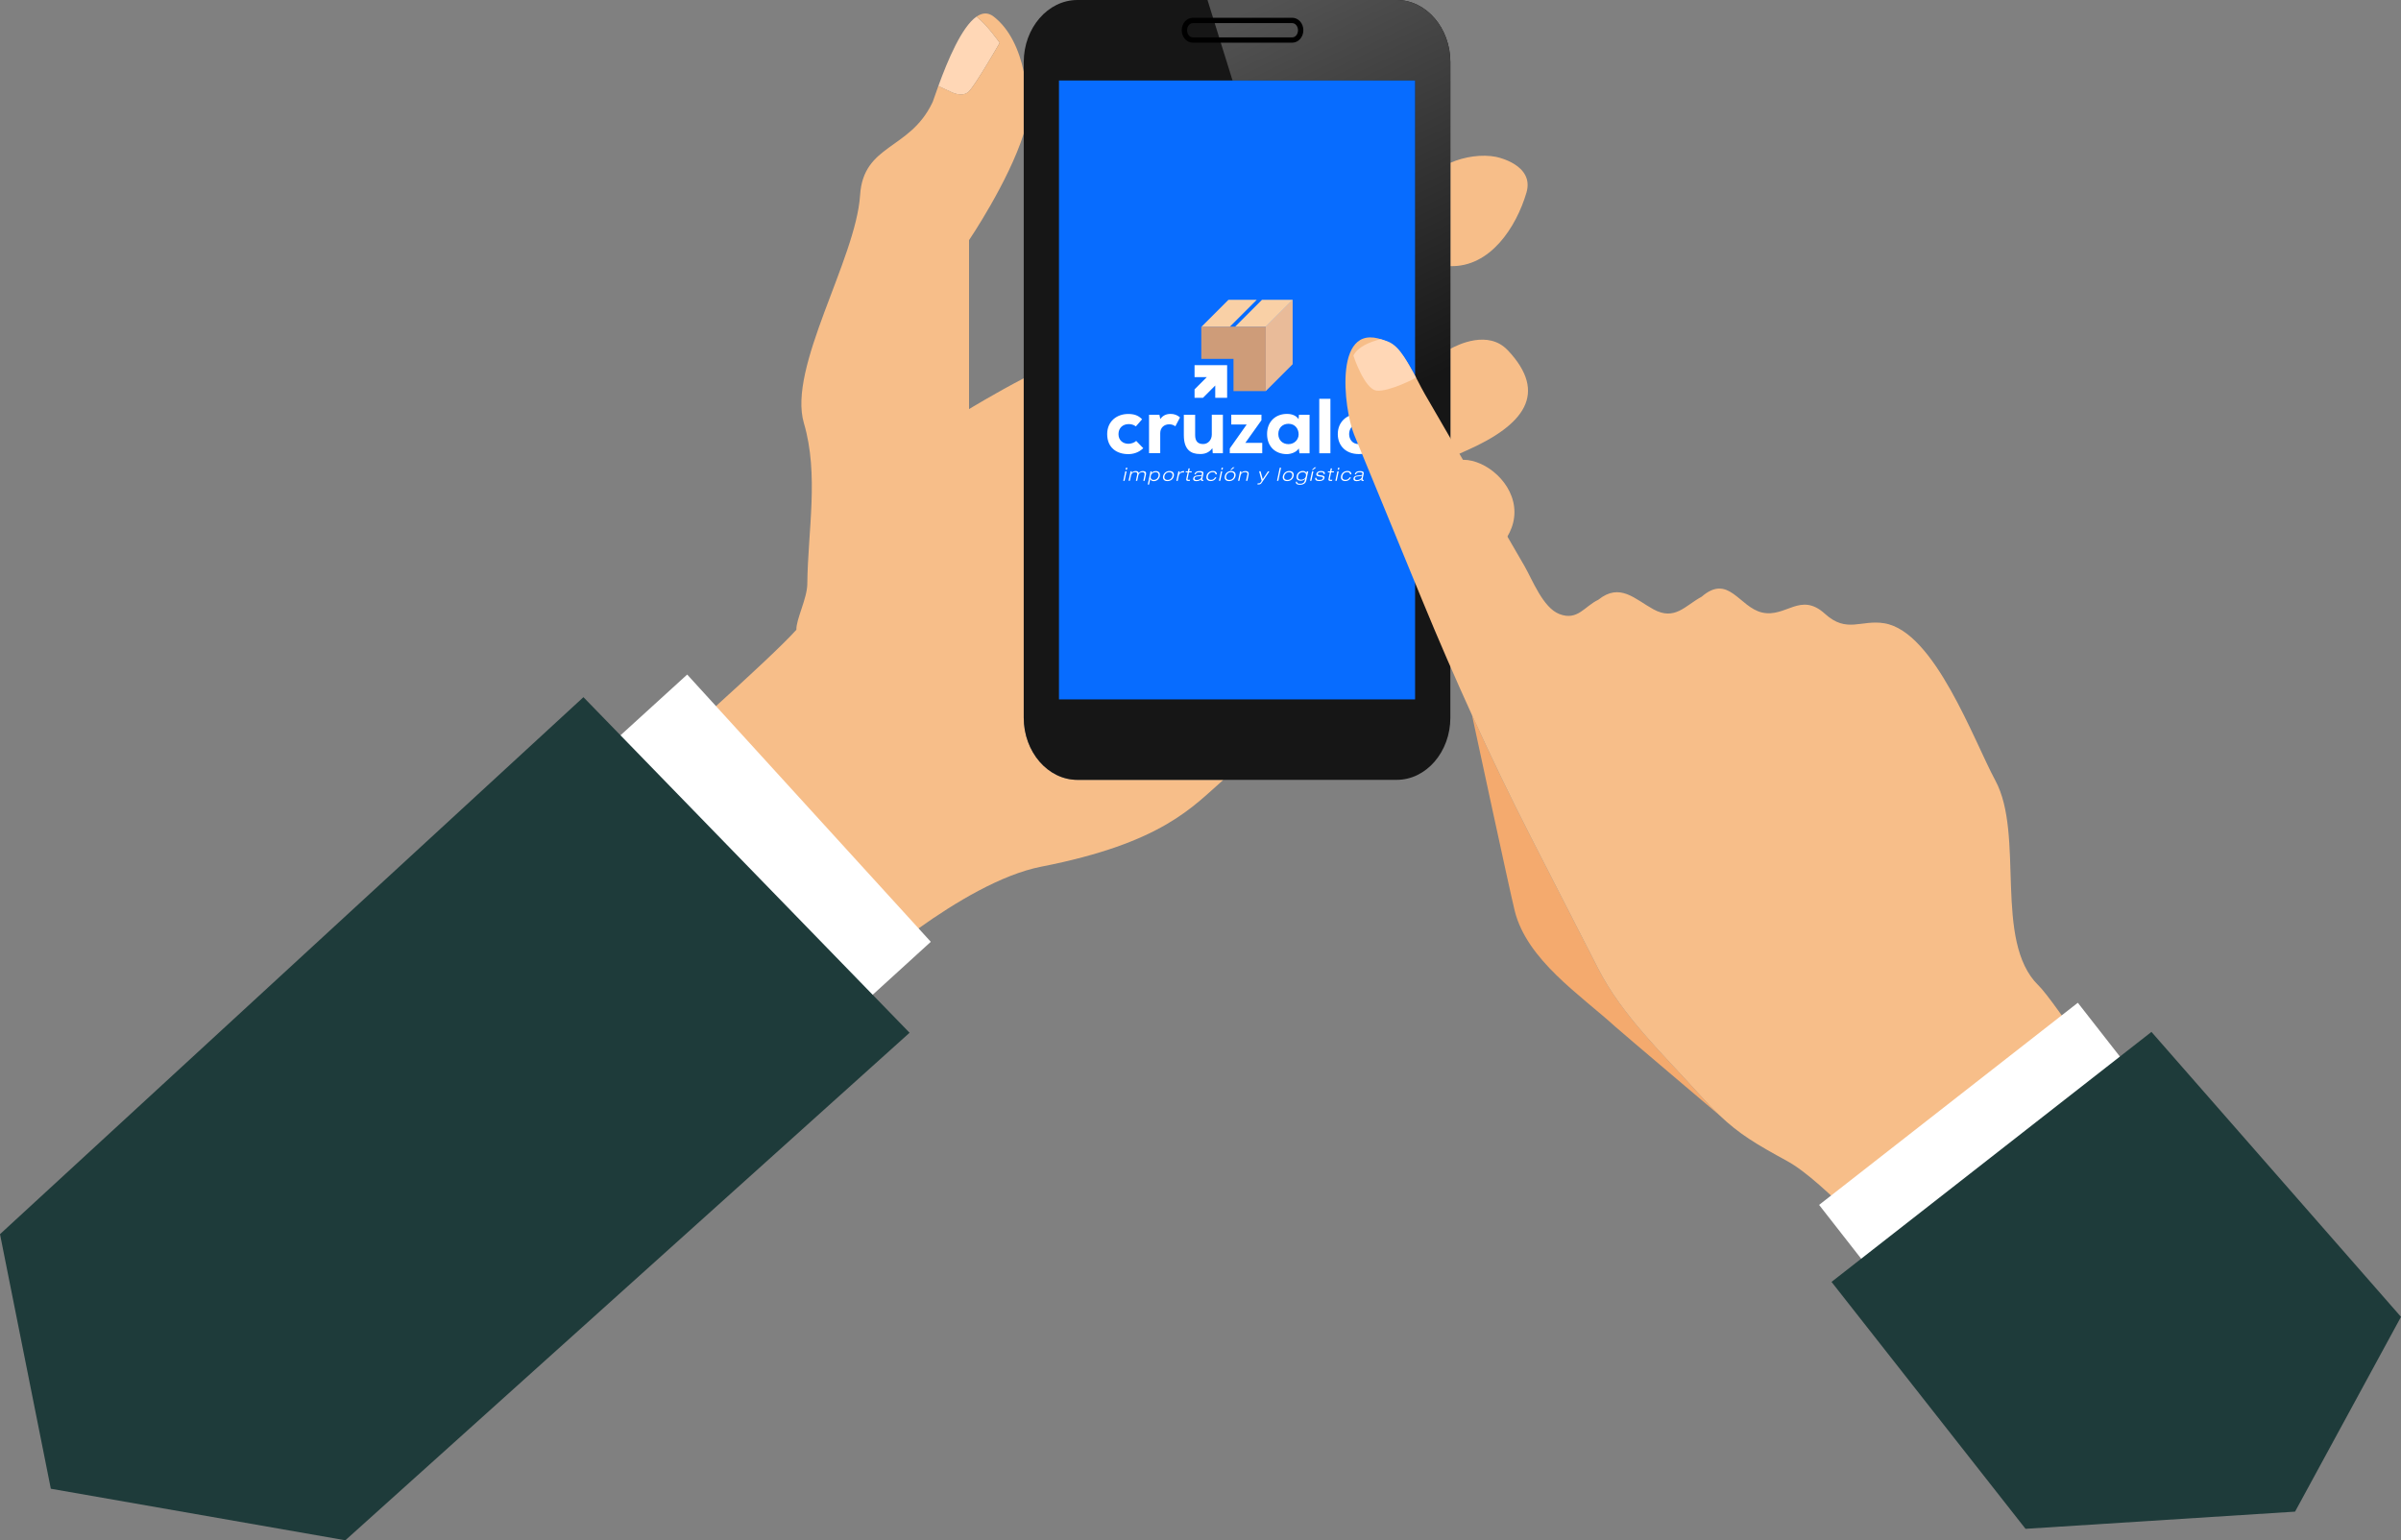 <svg xmlns="http://www.w3.org/2000/svg" xmlns:xlink="http://www.w3.org/1999/xlink" id="Capa_2" data-name="Capa 2" viewBox="0 0 452.6 290.44"><rect x="0" y="0" width="452.6" height="290.44" fill="#808080" stroke="none"/><defs><style>      .cls-1 {        fill: none;      }      .cls-2 {        fill: url(#linear-gradient);      }      .cls-3 {        fill: #f4aa6e;      }      .cls-4 {        fill: #f9d0a6;      }      .cls-5 {        fill: #f7be89;      }      .cls-6 {        fill: #e9bb99;      }      .cls-7 {        fill: #fff;      }      .cls-8 {        fill: #ffd7b6;      }      .cls-9 {        fill: #ce9c79;      }      .cls-10 {        fill: #161616;      }      .cls-11 {        fill: #1e3b3a;      }      .cls-12 {        fill: #076cff;      }    </style><linearGradient id="linear-gradient" x1="252.05" y1="-3.28" x2="285.56" y2="66.91" gradientTransform="translate(-6.45)" gradientUnits="userSpaceOnUse"><stop offset="0" stop-color="#535353"></stop><stop offset="1" stop-color="#161616"></stop></linearGradient></defs><g id="Layer_3" data-name="Layer 3"><g><g><g><g><g><path class="cls-5" d="M208.14,87.72c.05,.39,.12,.85,.17,1.24,0,.02,0,.05,.01,.07-.08-.57-.14-.99-.18-1.31Z"></path><path class="cls-5" d="M208.14,87.72c-.11-.82-.18-1.29,0,0h0Z"></path><path class="cls-5" d="M208.41,89.68c0-.09-.04-.28-.08-.63,0,0,0-.01,0-.02,.04,.3,.07,.54,.09,.65Z"></path><path class="cls-5" d="M208.33,89.06s0-.02,0-.02h0s0,.02,0,.02Z"></path><path class="cls-5" d="M208.32,89.03s0-.05-.01-.07c0,.03,0,.05,.01,.08h0Z"></path><path class="cls-8" d="M182.64,17.24c1.29-1.29,5.81-9.16,5.81-9.16,0,0-2.46-3.51-4.38-4.94-2.77,1.93-5.39,8.14-7.19,13.09l2.21,1.02s2.26,1.29,3.55,0Z"></path><path class="cls-5" d="M203.1,147.06c-5.57,0-10.12-5.28-10.12-11.72V71.33c-5.39,2.81-10.31,5.81-10.31,5.81v-31.86s7.43-10.96,10.31-20.1V13.53c-.85-4.05-2.61-8.05-5.69-10.42-1.07-.82-2.15-.71-3.22,.03,1.92,1.44,4.38,4.94,4.38,4.94,0,0-4.52,7.87-5.81,9.16-1.29,1.29-3.55,0-3.55,0l-2.21-1.02c-1.18,3.24-.88,2.63-1.18,3.24-4.27,8.85-12.95,7.7-13.57,17.35-.79,12.12-13.68,32.49-10.59,42.98,2.87,9.74,.74,20.31,.64,30.34-.03,2.72-2.12,6.66-2.06,8.62-4.83,5.44-26.65,24.68-26.65,24.68l37.83,41.08s19.92-18.14,34.99-21.09c22.9-4.48,28.56-11.35,34.31-16.36h-27.51Z"></path></g><g><path class="cls-5" d="M275.22,108.05c-.69,0-1.27,.13-1.82,.32v16.59c.55,.19,1.14,.32,1.82,.32,4.25,0,9.62-3.86,9.62-8.61s-5.38-8.61-9.62-8.61Z"></path><path class="cls-5" d="M275.86,86.7c-.97,0-1.77,.25-2.47,.67v18.38c.7,.42,1.5,.67,2.47,.67,4.24,0,9.62-4.42,9.62-9.86s-5.38-9.86-9.62-9.86Z"></path><path class="cls-5" d="M282.09,29.59c-2.75-.55-6.04-.06-8.69,1.11v19.48c7.5,.21,12.41-7.31,14.34-13.85,1.57-5.31-5.65-6.73-5.65-6.73Z"></path><path class="cls-5" d="M284.2,66.03c-3.65-3.86-9.38-1.04-10.8-.25v20.53c.93-.41,1.95-.87,3.12-1.39,10.72-4.76,15.43-10.7,7.68-18.9Z"></path></g><g><g><path class="cls-10" d="M273.4,135.33c0,6.45-4.55,11.72-10.11,11.72h-60.19c-5.57,0-10.12-5.28-10.12-11.72V11.72c0-6.45,4.55-11.72,10.12-11.72h60.19c5.56,0,10.11,5.27,10.11,11.72v123.61Z"></path><path class="cls-2" d="M263.28,0h-35.66l4.72,15.18h34.4v57.78l6.65,21.35V11.72c0-6.45-4.55-11.72-10.11-11.72Z"></path><rect class="cls-12" x="199.62" y="15.18" width="67.13" height="116.7"></rect></g><path d="M243.59,8.05h-18.73c-1.16,0-2.1-1.05-2.1-2.35s.94-2.35,2.1-2.35h18.73c1.16,0,2.1,1.05,2.1,2.35s-.94,2.35-2.1,2.35Zm-18.73-3.69c-.6,0-1.09,.6-1.09,1.35s.49,1.34,1.09,1.34h18.73c.6,0,1.09-.6,1.09-1.34s-.49-1.35-1.09-1.35h-18.73Z"></path></g></g><g><rect class="cls-7" x="122.57" y="129.88" width="34.42" height="68.18" transform="translate(-73.98 136.93) rotate(-42.34)"></rect><polygon class="cls-11" points="0 232.72 9.58 280.72 65.1 290.44 171.46 194.74 109.98 131.46 0 232.72"></polygon></g></g><g><g><path class="cls-7" d="M215.51,84.51c-.87,.85-1.91,1.12-2.83,1.12-2.12,0-3.97-1.16-3.97-3.77,0-2.44,1.84-3.8,3.95-3.8,1.06,0,1.89,.23,2.63,1l-1.17,1.34c-.44-.34-.93-.43-1.37-.43-1.06,0-1.91,.69-1.91,1.89s.88,1.82,1.87,1.82c.47,0,1.12-.19,1.47-.54l1.34,1.38Z"></path><path class="cls-7" d="M218.56,78.23l.16,.79c.48-.68,1.13-.97,1.94-.97,.69,0,1.26,.21,1.78,.66l-.88,1.67c-.35-.25-.72-.37-1.16-.37-.91,0-1.69,.59-1.69,1.67v3.77h-2.11v-7.24h1.97Z"></path><path class="cls-7" d="M225.29,78.21v3.83c0,1.12,.48,1.69,1.5,1.69,.98,.01,1.64-.84,1.64-1.78v-3.75h2.09v7.26h-1.91l-.07-.95c-.65,.87-1.47,1.12-2.35,1.1-1.63,0-3.03-.73-3.03-3.55v-3.85h2.13Z"></path><path class="cls-7" d="M237.79,78.21v1.03l-3.04,4.27h3.19v1.95h-6.12v-.9l3.19-4.52h-2.91v-1.84h5.7Z"></path><path class="cls-7" d="M244.88,78.21h1.98v7.26h-1.91l-.12-.91c-.48,.76-1.53,1.06-2.23,1.07-2.17,.01-3.75-1.4-3.75-3.79s1.66-3.82,3.8-3.79c.91,0,1.76,.35,2.14,1l.07-.84Zm-3.91,3.63c0,1.2,.85,1.91,1.91,1.91,1.19,0,1.92-.93,1.92-1.84,0-1.04-.66-2-1.92-2-1.06,0-1.91,.72-1.91,1.92Z"></path><path class="cls-7" d="M250.79,75.2v10.27h-2.1v-10.27h2.1Z"></path><path class="cls-7" d="M252.18,81.85c0-2.19,1.56-3.8,3.97-3.8s3.98,1.62,3.98,3.8-1.51,3.77-3.98,3.77-3.97-1.59-3.97-3.77Zm5.8,0c0-.91-.56-1.91-1.84-1.91s-1.82,1-1.82,1.91,.54,1.89,1.82,1.89,1.84-.94,1.84-1.89Z"></path></g><g><path class="cls-7" d="M212.12,88.88h.25l-.38,1.78h-.25l.38-1.78Zm.14-.69h.25l-.08,.38h-.25l.08-.38Z"></path><path class="cls-7" d="M215.74,89.53c.07-.33-.06-.49-.42-.49-.39,0-.65,.23-.73,.57l-.22,1.05h-.25l.26-1.21c.05-.23-.07-.42-.42-.42-.36,0-.67,.21-.76,.62l-.21,1h-.25l.38-1.78h.25l-.07,.33h0c.15-.19,.38-.38,.79-.38s.54,.21,.56,.39c.12-.18,.42-.39,.78-.39,.5,0,.68,.25,.6,.62l-.26,1.22h-.25l.24-1.13Z"></path><path class="cls-7" d="M216.87,88.88h.25l-.08,.36h0c.1-.15,.32-.41,.82-.41,.73,0,.86,.51,.77,.95-.11,.5-.5,.95-1.17,.95-.34,0-.57-.19-.64-.41h0l-.22,1.05h-.25l.53-2.47Zm.64,1.62c.4,0,.77-.28,.87-.73,.08-.36-.04-.73-.56-.73-.42,0-.81,.27-.9,.73-.08,.37,.08,.73,.59,.73Z"></path><path class="cls-7" d="M220.46,88.82c.69,0,.91,.45,.81,.95s-.52,.95-1.21,.95-.92-.45-.81-.95,.53-.95,1.21-.95Zm-.36,1.68c.48,0,.82-.3,.91-.73,.09-.43-.12-.73-.6-.73s-.82,.3-.91,.73c-.09,.43,.12,.73,.6,.73Z"></path><path class="cls-7" d="M222.13,88.88h.25l-.09,.41h0c.14-.21,.36-.46,.78-.46,.07,0,.11,0,.15,.01l-.05,.26c-.08-.01-.15-.02-.23-.02-.27,0-.64,.17-.75,.68l-.19,.91h-.25l.38-1.78Z"></path><path class="cls-7" d="M224.03,88.32h.25l-.12,.56h.5l-.04,.19h-.5l-.25,1.18c-.03,.15,0,.23,.2,.23,.12,0,.21-.01,.26-.02l-.04,.21c-.1,.01-.2,.02-.28,.02-.39,0-.45-.15-.38-.44l.25-1.18h-.39l.04-.19h.39l.12-.56Z"></path><path class="cls-7" d="M225.16,89.43c.12-.37,.37-.6,.98-.6s.77,.19,.7,.53l-.2,.93c-.03,.15,0,.2,.1,.2,.04,0,.09,0,.13,0l-.03,.17c-.05,.01-.14,.03-.22,.03-.26,0-.23-.17-.21-.32h0c-.11,.12-.33,.36-.91,.36-.3,0-.66-.13-.58-.53,.1-.48,.61-.54,1-.56,.56-.03,.64-.06,.67-.24,.05-.26-.1-.35-.51-.35s-.62,.11-.69,.39h-.23Zm1.37,.27c-.13,.07-.3,.09-.82,.13-.3,.03-.49,.12-.53,.33-.06,.28,.16,.36,.44,.36,.34,0,.78-.19,.86-.55l.06-.27Z"></path><path class="cls-7" d="M229.29,90.02c-.1,.23-.4,.69-1.05,.69s-.92-.39-.81-.95c.11-.53,.53-.95,1.21-.95,.61,0,.76,.38,.75,.64h-.25c-.01-.3-.23-.42-.54-.42-.51,0-.82,.32-.91,.73-.09,.44,.11,.73,.6,.73,.37,0,.62-.2,.75-.48h.25Z"></path><path class="cls-7" d="M230.15,88.88h.25l-.38,1.78h-.25l.38-1.78Zm.14-.69h.25l-.08,.38h-.25l.08-.38Z"></path><path class="cls-7" d="M232.09,88.82c.69,0,.91,.45,.81,.95s-.52,.95-1.21,.95-.92-.45-.81-.95,.53-.95,1.21-.95Zm-.36,1.68c.48,0,.82-.3,.91-.73,.09-.43-.12-.73-.6-.73s-.82,.3-.91,.73c-.09,.43,.12,.73,.6,.73Zm.68-2.38h.31l-.6,.49h-.21l.5-.49Z"></path><path class="cls-7" d="M235.14,89.51c.08-.35-.11-.48-.44-.48-.5,0-.78,.25-.86,.66l-.21,.97h-.25l.38-1.78h.25l-.08,.35h0c.12-.19,.43-.4,.82-.4,.59,0,.71,.31,.61,.73l-.23,1.1h-.25l.24-1.15Z"></path><path class="cls-7" d="M239.02,88.88h.27l-1.42,2.11c-.19,.28-.32,.36-.6,.36-.08,0-.17,0-.24,0l.05-.21c.05,0,.11,0,.18,0,.18,0,.28-.04,.4-.22l.17-.25-.48-1.8h.27l.41,1.48,.99-1.48Z"></path><path class="cls-7" d="M241.24,88.19h.25l-.52,2.47h-.25l.52-2.47Z"></path><path class="cls-7" d="M243.04,88.82c.69,0,.91,.45,.81,.95s-.52,.95-1.21,.95-.92-.45-.81-.95,.53-.95,1.21-.95Zm-.36,1.68c.48,0,.82-.3,.91-.73,.09-.43-.12-.73-.6-.73s-.82,.3-.91,.73c-.09,.43,.12,.73,.6,.73Z"></path><path class="cls-7" d="M246.36,88.88h.25l-.37,1.71c-.14,.66-.71,.82-1.18,.82-.81,0-.81-.39-.79-.58h.23c0,.19,0,.39,.61,.39,.47,0,.78-.22,.87-.65l.07-.32h0c-.13,.18-.41,.4-.87,.4s-.9-.23-.75-.93c.1-.47,.49-.91,1.16-.91,.35,0,.61,.13,.67,.4h0l.08-.35Zm-.79,.16c-.45,0-.79,.26-.88,.7-.11,.52,.17,.72,.6,.72s.8-.26,.89-.72c.08-.37-.11-.7-.61-.7Z"></path><path class="cls-7" d="M247.33,88.88h.25l-.38,1.78h-.25l.38-1.78Zm.46-.75h.31l-.6,.49h-.21l.5-.49Z"></path><path class="cls-7" d="M249.52,89.41c0-.29-.16-.37-.53-.37-.27,0-.53,.06-.58,.3-.04,.18,.07,.22,.6,.29s.73,.17,.66,.51c-.08,.35-.41,.57-.97,.57s-.86-.19-.77-.61h.23c-.02,.3,.13,.4,.58,.4,.35,0,.61-.07,.66-.34,.04-.18-.07-.26-.62-.31-.54-.05-.71-.18-.64-.5,.07-.31,.36-.53,.88-.53,.58,0,.77,.21,.72,.58h-.23Z"></path><path class="cls-7" d="M250.84,88.32h.25l-.12,.56h.5l-.04,.19h-.5l-.25,1.18c-.03,.15,0,.23,.2,.23,.12,0,.21-.01,.26-.02l-.04,.21c-.1,.01-.2,.02-.28,.02-.39,0-.45-.15-.38-.44l.25-1.18h-.39l.04-.19h.39l.12-.56Z"></path><path class="cls-7" d="M252.1,88.88h.25l-.38,1.78h-.25l.38-1.78Zm.14-.69h.25l-.08,.38h-.25l.08-.38Z"></path><path class="cls-7" d="M254.65,90.02c-.1,.23-.4,.69-1.05,.69s-.92-.39-.81-.95c.11-.53,.53-.95,1.21-.95,.61,0,.76,.38,.75,.64h-.25c-.01-.3-.23-.42-.54-.42-.51,0-.82,.32-.91,.73-.09,.44,.11,.73,.6,.73,.37,0,.62-.2,.75-.48h.25Z"></path><path class="cls-7" d="M255.38,89.43c.12-.37,.37-.6,.98-.6s.77,.19,.7,.53l-.2,.93c-.03,.15,0,.2,.1,.2,.04,0,.09,0,.13,0l-.03,.17c-.05,.01-.14,.03-.22,.03-.26,0-.23-.17-.21-.32h0c-.11,.12-.33,.36-.91,.36-.3,0-.66-.13-.58-.53,.1-.48,.61-.54,1-.56,.56-.03,.64-.06,.67-.24,.05-.26-.1-.35-.51-.35s-.62,.11-.69,.39h-.23Zm1.37,.27c-.13,.07-.3,.09-.82,.13-.3,.03-.49,.12-.53,.33-.06,.28,.16,.36,.44,.36,.34,0,.78-.19,.86-.55l.06-.27Z"></path></g><g><g><polygon class="cls-9" points="238.6 61.59 226.45 61.59 226.45 67.67 232.52 67.67 232.52 73.75 238.6 73.75 238.6 61.59"></polygon><polygon class="cls-6" points="238.6 73.75 243.67 68.68 243.67 56.52 238.6 61.59 238.6 73.75"></polygon><polygon class="cls-7" points="225.18 68.86 225.18 71.11 227.49 71.11 225.18 73.42 225.18 75.01 226.77 75.01 229.08 72.69 229.08 75.01 231.32 75.01 231.32 68.86 225.18 68.86"></polygon></g><g><polygon class="cls-4" points="243.7 56.53 237.89 56.53 232.83 61.59 238.64 61.59 243.7 56.53"></polygon><polygon class="cls-4" points="231.57 56.53 226.51 61.59 231.85 61.59 236.91 56.53 231.57 56.53"></polygon></g></g></g><g><g><path class="cls-1" d="M298.21,186.87c-4.19-8.2-8.39-16.41-12.59-24.61-3.92-7.67-7.62-15.36-11.16-23.13l-.04-.07s7.13,33.22,8.06,36.94c2.3,9.21,12.35,15.82,18.9,21.77,1.26,1.14,19.67,16.73,19.67,16.73h0c-1.23-1.17-2.52-2.53-4-4.17-6.6-7.35-14.27-14.54-18.84-23.46Z"></path><path class="cls-1" d="M381.16,189.99c-8.47-8.38-2.51-28.31-8.09-38.62-4.05-7.5-11.43-28.04-20.9-29.62-4.42-.74-7.07,1.97-11.21-1.79-4.64-4.22-7.34,.78-11.84-.24-4.31-.98-6.31-7.4-11.4-2.98-3.12,1.67-5.03,4.58-9.08,2.38-3.5-1.91-6.31-5.1-10.41-1.8-2.6,1.22-3.89,4.01-7.32,2.69-3.1-1.19-5.07-6.42-6.6-9.08-6.25-10.78-12.49-21.56-18.74-32.35-1.78-3.06-3.89-8.42-7.02-9.88-10.5-4.93-8.29,12.74-6.35,17.46,4.29,10.44,8.58,20.87,12.87,31.3,3.01,7.33,6.14,14.53,9.39,21.67,3.54,7.77,7.24,15.46,11.16,23.13,4.19,8.2,8.39,16.41,12.59,24.61,4.57,8.93,12.24,16.12,18.84,23.46,1.48,1.64,2.77,3,4,4.16,3.8,3.62,6.95,5.47,12.82,8.68,7.01,3.83,19.88,18.56,19.88,18.56l43.33-28.92s-12.55-19.5-15.92-22.84Z"></path></g><rect class="cls-1" x="342.48" y="209.2" width="61.9" height="29.87" transform="translate(-58.82 277.49) rotate(-38.01)"></rect><polygon class="cls-1" points="449.55 252.53 402.5 198.8 342.19 245.94 350.99 257.67 425.54 253.78 449.55 252.53"></polygon></g></g><g><g><g><path class="cls-3" d="M301.27,182.65c-4.19-8.2-8.39-16.41-12.59-24.61-3.92-7.67-7.62-15.36-11.16-23.13l-.04-.07s7.13,33.22,8.06,36.94c2.3,9.21,12.35,15.82,18.9,21.77,1.26,1.14,19.67,16.73,19.67,16.73h0c-1.23-1.17-2.52-2.53-4-4.17-6.6-7.35-14.27-14.54-18.84-23.46Z"></path><path class="cls-5" d="M384.21,185.77c-8.47-8.38-2.51-28.31-8.09-38.62-4.05-7.5-11.43-28.04-20.9-29.62-4.42-.74-7.07,1.97-11.21-1.79-4.64-4.22-7.34,.78-11.84-.24-4.31-.98-6.31-7.4-11.4-2.98-3.12,1.67-5.03,4.58-9.08,2.38-3.5-1.91-6.31-5.1-10.41-1.8-2.6,1.22-3.89,4.01-7.32,2.69-3.1-1.19-5.07-6.42-6.6-9.08-6.25-10.78-12.49-21.56-18.74-32.35-1.78-3.06-3.89-8.42-7.02-9.88-10.5-4.93-8.29,12.74-6.35,17.46,4.29,10.44,8.58,20.87,12.87,31.3,3.01,7.33,6.14,14.53,9.39,21.67,3.54,7.77,7.24,15.46,11.16,23.13,4.19,8.2,8.39,16.41,12.59,24.61,4.57,8.93,12.24,16.12,18.84,23.46,1.48,1.64,2.77,3,4,4.16,3.8,3.62,6.95,5.47,12.82,8.68,7.01,3.83,19.88,18.56,19.88,18.56l43.33-28.92s-12.55-19.5-15.92-22.84Z"></path></g><path class="cls-8" d="M255.12,67.06s2.08,6.37,4.41,6.6c2.33,.23,7.43-2.41,7.41-2.45-1.53-2.51-2.85-5.85-5.34-6.82-.48-.19-.93-.32-1.35-.43-1.97,.49-4.3,1.41-5.13,3.1Z"></path></g><rect class="cls-7" x="345.54" y="204.98" width="61.9" height="29.87" transform="translate(-55.57 278.48) rotate(-38.01)"></rect><polygon class="cls-11" points="452.6 248.31 405.56 194.58 345.25 241.72 381.82 288.28 432.63 285.04 452.6 248.31"></polygon></g></g></g></svg>